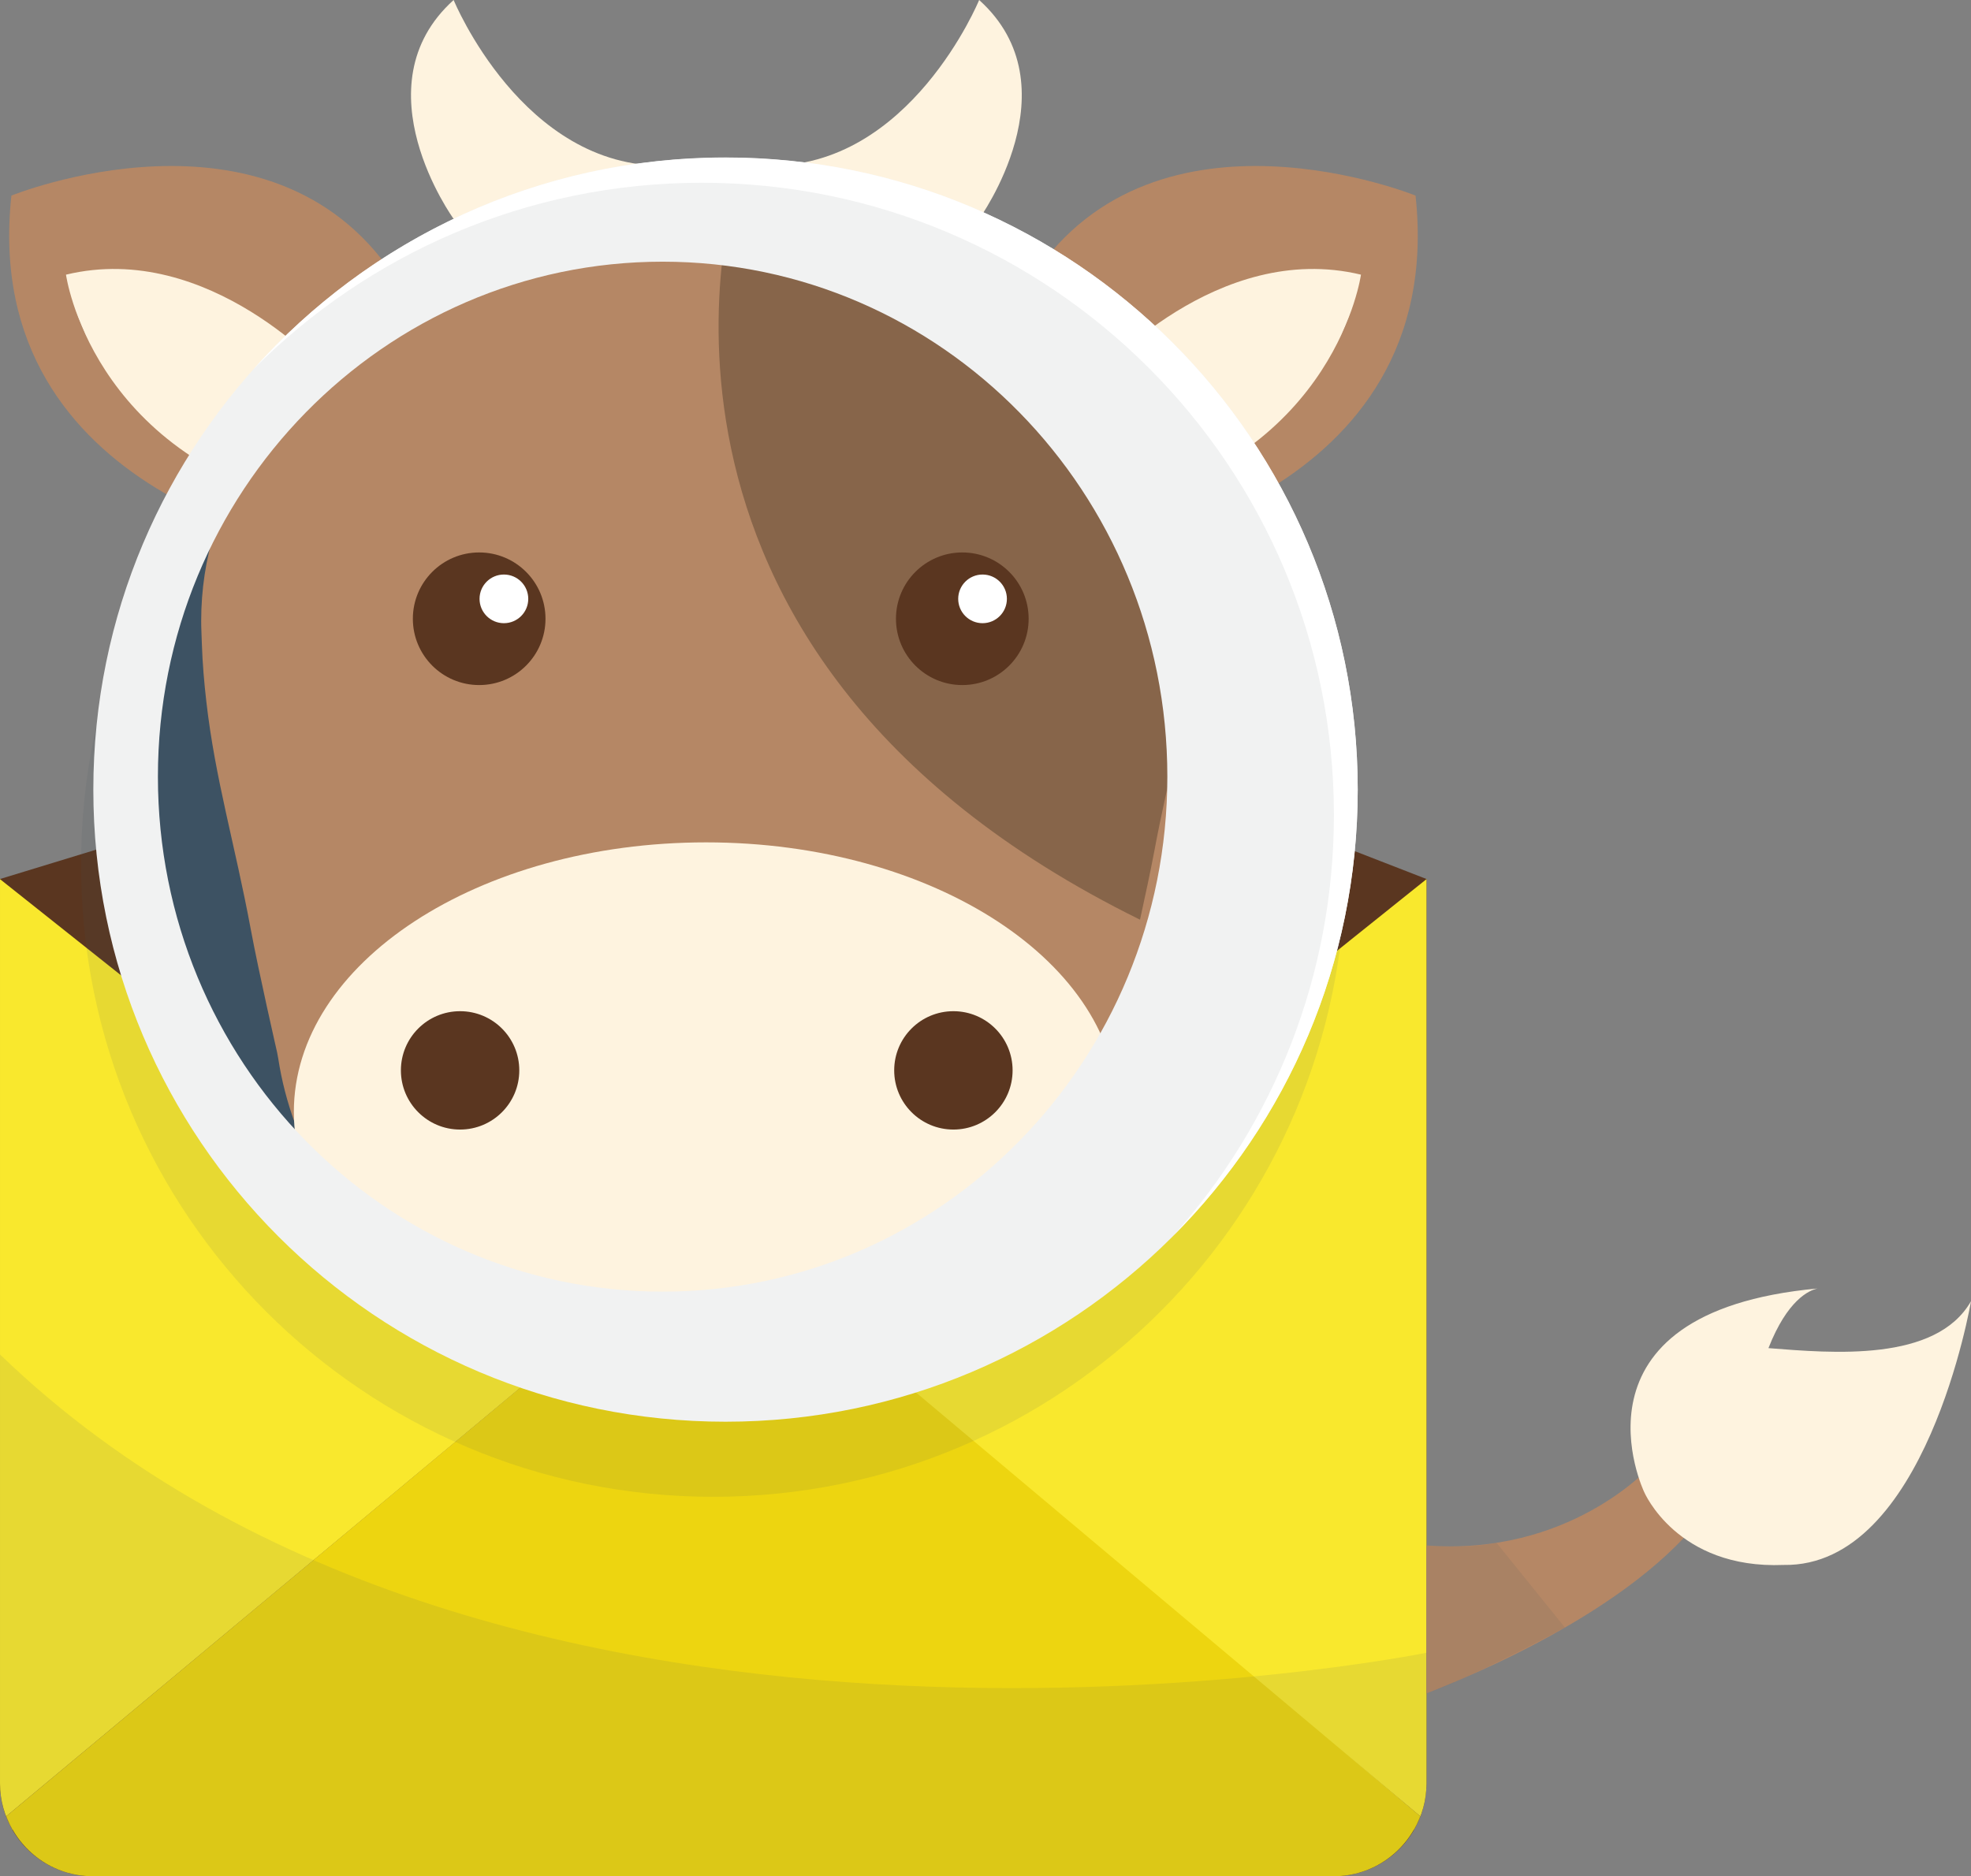 <?xml version="1.0" encoding="UTF-8" standalone="no"?>
<!-- Generator: Adobe Illustrator 17.0.0, SVG Export Plug-In . SVG Version: 6.00 Build 0)  -->

<svg
   xmlns:dc="http://purl.org/dc/elements/1.1/"
   xmlns:cc="http://creativecommons.org/ns#"
   xmlns:rdf="http://www.w3.org/1999/02/22-rdf-syntax-ns#"
   xmlns:svg="http://www.w3.org/2000/svg"
   xmlns="http://www.w3.org/2000/svg"
   xmlns:sodipodi="http://sodipodi.sourceforge.net/DTD/sodipodi-0.dtd"
   xmlns:inkscape="http://www.inkscape.org/namespaces/inkscape"
   version="1.1"
   id="Layer_1"
   x="0px"
   y="0px"
   width="374.821"
   height="356.871"
   viewBox="0 0 374.821 356.871"
   enable-background="new 0 0 1600 1200"
   xml:space="preserve"
   inkscape:version="0.91 r13725"
   sodipodi:docname="cow_mailcow.svg"><rect x="0" y="0" width="374.821" height="356.871" fill="#808080" stroke="none"/><defs
     id="defs142" /><sodipodi:namedview
     pagecolor="#ffffff"
     bordercolor="#666666"
     borderopacity="1"
     objecttolerance="10"
     gridtolerance="10"
     guidetolerance="10"
     inkscape:pageopacity="0"
     inkscape:pageshadow="2"
     inkscape:window-width="1097"
     inkscape:window-height="1138"
     id="namedview140"
     showgrid="false"
     inkscape:zoom="1.1125147"
     inkscape:cx="186.25116"
     inkscape:cy="194.82484"
     inkscape:window-x="814"
     inkscape:window-y="0"
     inkscape:window-maximized="0"
     inkscape:current-layer="g3"
     fit-margin-top="0"
     fit-margin-left="0"
     fit-margin-right="0"
     fit-margin-bottom="0" /><g
     id="g3"
     transform="translate(-648.292,-401.988)"><g
       id="g5"><g
         id="g7"><g
           id="email"><path
             d="m 890.306,557.81 29.26,11.373 0,172.027 c 0,9.753 -7.895,17.649 -17.638,17.649 l -235.998,0 c -9.743,0 -17.638,-7.896 -17.638,-17.649 l 0,-172.026 29.259,-8.937"
             id="path10"
             inkscape:connector-curvature="0"
             style="fill:#5a3620" /><path
             d="M 758.871,656.221 649.49,747.45 c 2.507,6.648 8.901,11.409 16.44,11.409 l 235.998,0 c 7.536,0 13.933,-4.761 16.444,-11.409 l -107.402,-91.229 -52.099,0 z"
             id="path12"
             inkscape:connector-curvature="0"
             style="fill:#fee70f;fill-opacity:0.895" /><g
             id="g14"><path
               d="m 810.391,656.686 107.981,90.764 c -0.331,0.881 -0.744,1.726 -1.205,2.536 l 0.028,0.035 c 1.501,-2.596 2.371,-5.594 2.371,-8.81 l 0,-172.004 -109.175,87.479 z"
               id="path16"
               inkscape:connector-curvature="0"
               style="fill:#f9e82d;fill-opacity:1" /><path
               d="m 649.49,747.45 108.864,-90.764 -110.061,-87.479 0,172.003 c 0,3.216 0.876,6.214 2.367,8.81 l 0.039,-0.035 c -0.466,-0.809 -0.877,-1.654 -1.209,-2.535 z"
               id="path18"
               inkscape:connector-curvature="0"
               style="fill:#f9e82d;fill-opacity:1" /></g></g><path
           d="m 961.81,681.214 c 0,0 -15.232,16.783 -42.244,14.73 l 0,28.14 c 13.328,-5.185 47.061,-20.036 56.854,-40.809 l -14.61,-2.061 z"
           id="path20"
           inkscape:connector-curvature="0"
           style="fill:#b58765" /><path
           d="m 984.594,658.413 c 3.59,-9.156 7.701,-11 9.346,-11.346 -49.276,4.542 -32.99,38.693 -32.99,38.693 0,0 6.229,14.728 26.532,13.892 27.063,0.461 35.631,-50.166 35.631,-50.166 -6.654,11.655 -26.404,9.876 -38.519,8.927 z"
           id="path22"
           inkscape:connector-curvature="0"
           style="fill:#fef3df" /><path
           d="m 783.931,446.247 c -66.396,0 -120.223,53.827 -120.223,120.223 0,66.396 53.827,120.221 120.223,120.221 66.397,0 120.222,-53.825 120.222,-120.221 0,-66.395 -53.825,-120.223 -120.222,-120.223 z m -11.96,215.702 c -53.009,0 -95.982,-43.855 -95.982,-97.953 0,-54.098 42.973,-97.952 95.982,-97.952 53.007,0 95.98,43.855 95.98,97.952 -10e-4,54.098 -42.973,97.953 -95.98,97.953 z"
           id="path26"
           inkscape:connector-curvature="0"
           style="opacity:0.1;fill:#3d5263" /><g
           id="g28"><g
             id="g30"><polyline
               points="691.144,492.5 673.257,540.276 686.55,605.582 712.496,631.852      "
               id="polyline32"
               style="fill:#3d5263" /><g
               id="g34"><g
                 id="g36"><polyline
                   points="658.248,450.81 673.501,487.076 693.836,496.903 724.04,458.731        "
                   id="polyline38"
                   style="fill:#fef3df" /><g
                   id="g40"><path
                     d="m 710.634,473.205 c 0,0 -22.482,-25.556 -49.793,-18.975 0,0 4.667,34.118 46.349,44.019 l 2.61,8.533 c 0,0 -65.612,-9.689 -59.339,-67.593 0,0 49.008,-19.884 72.598,15.106"
                     id="path42"
                     inkscape:connector-curvature="0"
                     style="fill:#b58765" /><polyline
                     points="909.697,450.81 894.447,487.076 874.114,496.903 843.907,458.731         "
                     id="polyline44"
                     style="fill:#fef3df" /><path
                     d="m 857.314,473.205 c 0,0 22.48,-25.556 49.79,-18.975 0,0 -4.664,34.118 -46.347,44.019 l -2.613,8.533 c 0,0 65.611,-9.689 59.339,-67.593 0,0 -49.006,-19.884 -72.6,15.106"
                     id="path46"
                     inkscape:connector-curvature="0"
                     style="fill:#b58765" /></g></g><path
                 d="m 726.619,647.067 55.945,0 16.404,-204.814 c -55.814,0 -112.417,30.017 -112.417,77.852 0,1.454 0.085,2.787 0.121,4.175 0.127,3.934 0.448,7.585 0.856,11.135 1.689,14.816 5.451,27.177 8.461,43.383 1.452,7.831 5.002,23.374 5.002,23.374 0.056,0.408 0.165,0.804 0.224,1.211 2.535,16.546 11.832,32.027 25.404,43.684 z"
                 id="path48"
                 inkscape:connector-curvature="0"
                 style="fill:#b58765"
                 sodipodi:nodetypes="cccscccccc" /><path
                 d="m 781.992,433.489 0,213.577 55.944,0 c 13.572,-11.657 22.867,-27.138 25.406,-43.684 0.058,-0.407 0.163,-0.803 0.221,-1.211 0,0 3.549,-15.543 5.002,-23.374 3.011,-16.206 6.774,-28.567 8.464,-43.381 0.405,-3.552 0.724,-7.203 0.846,-11.137 0.042,-1.388 0.126,-2.721 0.126,-4.175 0,-47.834 -40.191,-86.615 -96.009,-86.615 z"
                 id="path50"
                 inkscape:connector-curvature="0"
                 style="fill:#b58765" /><g
                 id="g52"><g
                   id="g54"><path
                     d="m 860.944,613.502 c 0,28.321 -35.091,51.289 -78.383,51.289 -43.299,0 -78.388,-22.968 -78.388,-51.289 0,-28.325 35.089,-51.289 78.388,-51.289 43.292,0 78.383,22.964 78.383,51.289 z"
                     id="path56"
                     inkscape:connector-curvature="0"
                     style="fill:#fef3df" /></g></g><g
                 id="g58"><g
                   id="g60"><g
                     id="g62"><path
                       d="m 747.044,605.582 c 0,6.215 -5.04,11.256 -11.261,11.256 -6.21,0 -11.253,-5.041 -11.253,-11.256 0,-6.223 5.043,-11.257 11.253,-11.257 6.22,0 11.261,5.034 11.261,11.257 z"
                       id="path64"
                       inkscape:connector-curvature="0"
                       style="fill:#5a3620" /></g></g><g
                   id="g66"><g
                     id="g68"><path
                       d="m 840.856,605.582 c 0,6.215 -5.037,11.256 -11.257,11.256 -6.218,0 -11.259,-5.041 -11.259,-11.256 0,-6.223 5.041,-11.257 11.259,-11.257 6.22,0 11.257,5.034 11.257,11.257 z"
                       id="path70"
                       inkscape:connector-curvature="0"
                       style="fill:#5a3620" /></g></g></g><g
                 id="g72"><path
                   d="m 875.228,525.835 c 0.354,-3.113 0.634,-6.311 0.743,-9.754 0.035,-1.218 0.109,-2.384 0.109,-3.661 0,-40.785 -33.369,-74.043 -80.237,-75.775 l -7.335,0.005 c -0.003,0 -0.003,0 -0.006,0 -0.007,0.018 -28.632,88.422 76.583,140.268 0.946,-4.317 2.078,-9.585 2.73,-13.088 2.64,-14.196 5.934,-25.021 7.413,-37.995 z"
                   id="path74"
                   inkscape:connector-curvature="0"
                   style="fill:#87654a" /></g><g
                 id="g76"><g
                   id="g78"><g
                     id="g80"><g
                       id="g82"><path
                         d="m 843.907,519.681 c 0,6.964 -5.65,12.611 -12.618,12.611 -6.963,0 -12.614,-5.646 -12.614,-12.611 0,-6.97 5.651,-12.614 12.614,-12.614 6.968,0 12.618,5.644 12.618,12.614 z"
                         id="path84"
                         inkscape:connector-curvature="0"
                         style="fill:#5a3620" /></g></g></g><g
                   id="g86"><g
                     id="g88"><g
                       id="g90"><path
                         d="m 752.028,519.681 c 0,6.964 -5.649,12.611 -12.612,12.611 -6.969,0 -12.612,-5.646 -12.612,-12.611 0,-6.97 5.642,-12.614 12.612,-12.614 6.964,0 12.612,5.644 12.612,12.614 z"
                         id="path92"
                         inkscape:connector-curvature="0"
                         style="fill:#5a3620" /></g></g></g><g
                   id="g94"><g
                     id="g96"><path
                       d="m 748.75,515.894 c 0,2.558 -2.071,4.629 -4.63,4.629 -2.558,0 -4.633,-2.072 -4.633,-4.629 0,-2.552 2.076,-4.626 4.633,-4.626 2.559,0 4.63,2.073 4.63,4.626 z"
                       id="path98"
                       inkscape:connector-curvature="0"
                       style="fill:#ffffff" /></g></g><g
                   id="g100"><g
                     id="g102"><path
                       d="m 839.771,515.894 c 0,2.558 -2.073,4.629 -4.629,4.629 -2.558,0 -4.631,-2.072 -4.631,-4.629 0,-2.552 2.072,-4.626 4.631,-4.626 2.555,0 4.629,2.073 4.629,4.626 z"
                       id="path104"
                       inkscape:connector-curvature="0"
                       style="fill:#ffffff" /></g></g></g></g><path
               d="m 734.557,443.625 c 0,0 -18.236,-25.199 0,-41.637 0,0 13.125,32.012 40.242,31.502"
               id="path106"
               inkscape:connector-curvature="0"
               style="fill:#fef3df" /><path
               d="m 834.496,443.625 c 0,0 18.236,-25.199 0,-41.637 0,0 -13.126,32.012 -40.242,31.502"
               id="path108"
               inkscape:connector-curvature="0"
               style="fill:#fef3df" /><path
               d="m 786.264,431.965 c -66.396,0 -120.223,53.827 -120.223,120.223 0,66.396 53.827,120.221 120.223,120.221 66.397,0 120.222,-53.825 120.222,-120.221 10e-4,-66.395 -53.825,-120.223 -120.222,-120.223 z m -11.96,215.702 c -53.009,0 -95.982,-43.855 -95.982,-97.953 0,-54.098 42.973,-97.952 95.982,-97.952 53.007,0 95.979,43.855 95.979,97.952 0,54.098 -42.972,97.953 -95.979,97.953 z"
               id="path110"
               inkscape:connector-curvature="0"
               style="fill:#f1f2f2" /></g><g
             id="g112"><path
               d="m 781.737,436.751 c 66.396,0 120.221,53.827 120.221,120.223 0,30.718 -11.526,58.74 -30.482,79.991 21.636,-21.74 35.01,-51.708 35.01,-84.803 0,-66.395 -53.825,-120.222 -120.222,-120.222 -35.678,0 -67.721,15.549 -89.739,40.233 21.772,-21.879 51.91,-35.422 85.212,-35.422 z"
               id="path114"
               inkscape:connector-curvature="0"
               style="fill:#ffffff" /></g></g><path
           d="m 919.566,695.944 c 0,0 7.562,0.712 13.317,-0.502 l 13.013,16.12 c 0,0 -17.639,9.525 -26.33,12.523 l 0,-28.141 z"
           id="path116"
           inkscape:connector-curvature="0"
           style="opacity:0.1;fill:#3d5263" /></g><path
         d="m 648.292,659.614 0,81.645 c 0,9.72 7.88,17.6 17.6,17.6 l 236.073,0 c 9.72,0 17.6,-7.88 17.6,-17.6 l 0,-24.902 c 10e-4,0 -175.814,35.524 -271.273,-56.743 z"
         id="path124"
         inkscape:connector-curvature="0"
         style="opacity:0.1;fill:#3d5263" /></g><g
       id="g126" /></g></svg>